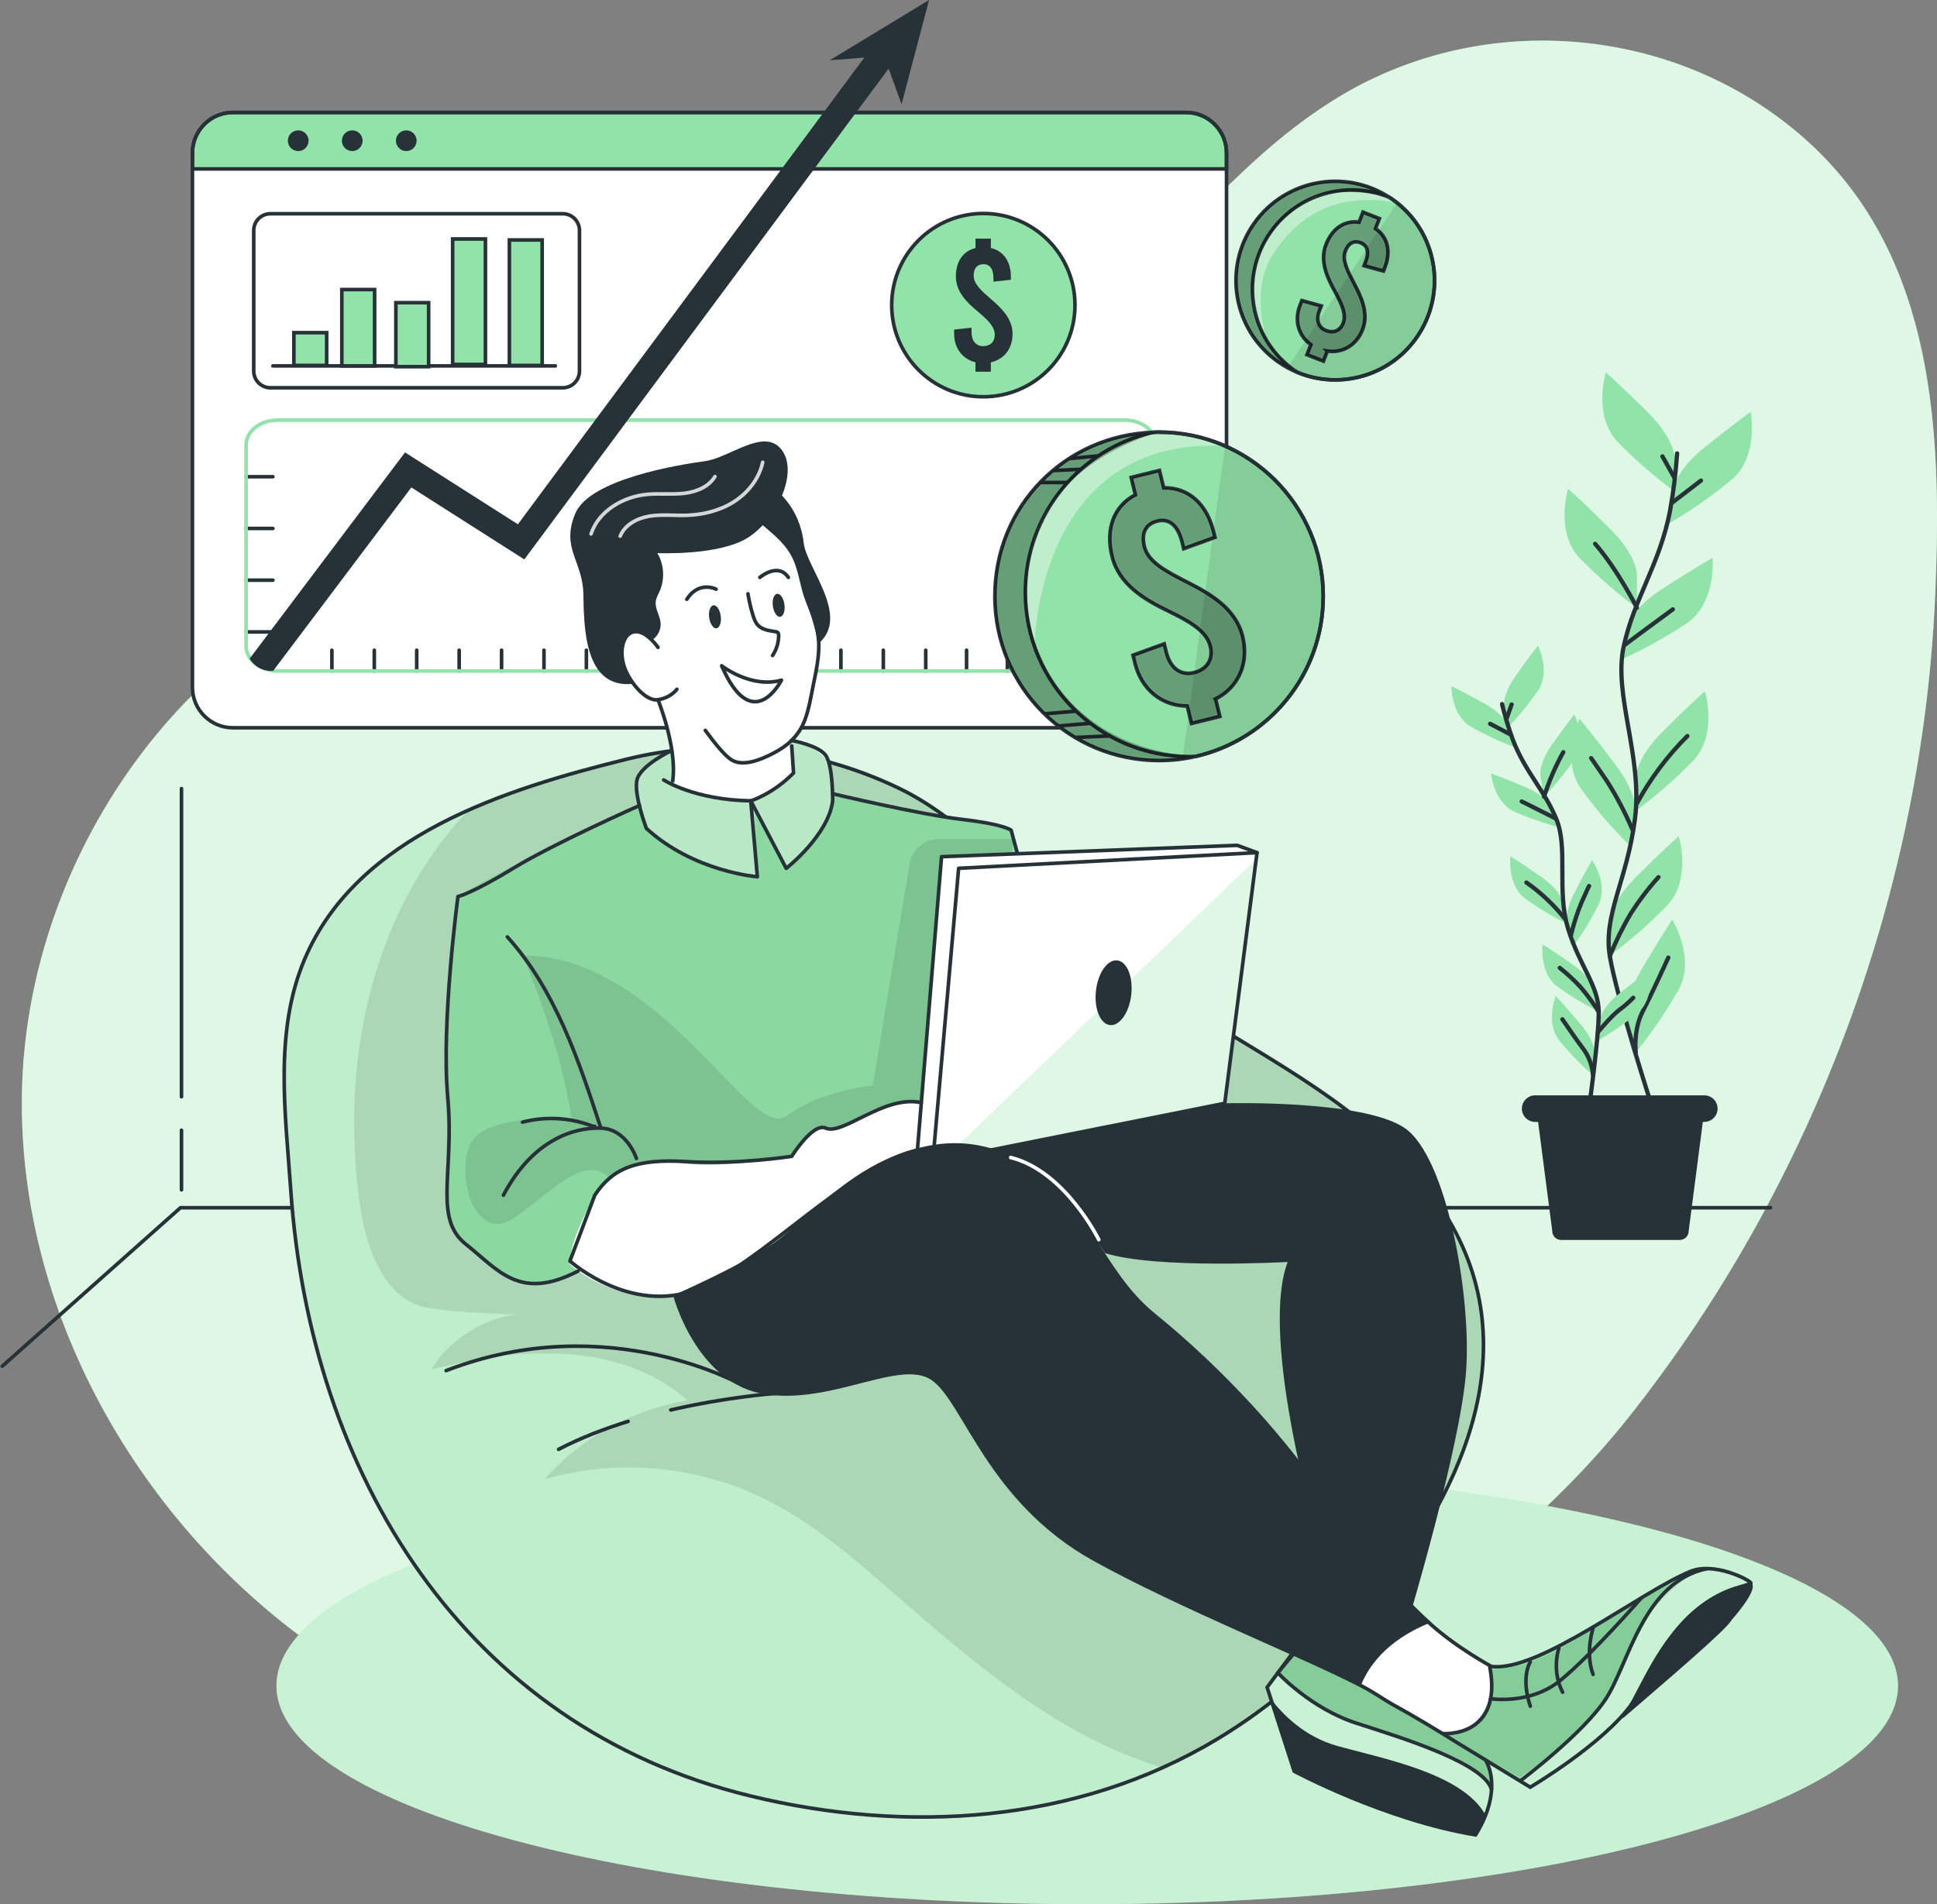 <svg width="538" height="529" viewBox="0 0 538 529" fill="none" xmlns="http://www.w3.org/2000/svg">
<rect x="0" y="0" width="538" height="529" fill="#808080" stroke="none"/>
<g clip-path="url(#clip0_1297_3810)">
<path d="M374.066 25.626C346.666 41.304 327.353 67.671 303.921 88.838C274.989 114.967 239.151 133.358 201.053 141.611C169.71 148.408 136.873 148.495 106.61 159.123C47.642 179.85 7.17 241.329 6.09 303.838C5.022 366.346 40.622 426.908 92.873 461.215C110.616 472.86 130.155 481.779 150.585 487.52C189.023 498.336 229.758 497.858 269.477 493.725C338.064 486.578 409.967 447.623 453.201 392.676C472.489 368.168 488.763 341.323 501.722 312.97C523.019 266.415 535.413 215.727 537.535 164.55C539.356 120.57 537.497 71.842 502.664 39.809C467.905 7.838 414.952 2.223 374.066 25.614V25.626Z" fill="#92E3A9"/>
<path opacity="0.7" d="M374.066 25.626C346.666 41.304 327.353 67.671 303.921 88.838C274.989 114.967 239.151 133.358 201.053 141.611C169.71 148.408 136.873 148.495 106.61 159.123C47.642 179.85 7.17 241.329 6.09 303.838C5.022 366.346 40.622 426.908 92.873 461.215C110.616 472.86 130.155 481.779 150.585 487.52C189.023 498.336 229.758 497.858 269.477 493.725C338.064 486.578 409.967 447.623 453.201 392.676C472.489 368.168 488.763 341.323 501.722 312.97C523.019 266.415 535.413 215.727 537.535 164.55C539.356 120.57 537.497 71.842 502.664 39.809C467.905 7.838 414.952 2.223 374.066 25.614V25.626Z" fill="white"/>
<path d="M301.977 529.012C426.345 529.012 527.165 501.847 527.165 468.338C527.165 434.828 426.345 407.663 301.977 407.663C177.609 407.663 76.789 434.828 76.789 468.338C76.789 501.847 177.609 529.012 301.977 529.012Z" fill="#92E3A9"/>
<path opacity="0.5" d="M301.977 529.012C426.345 529.012 527.165 501.847 527.165 468.338C527.165 434.828 426.345 407.663 301.977 407.663C177.609 407.663 76.789 434.828 76.789 468.338C76.789 501.847 177.609 529.012 301.977 529.012Z" fill="white"/>
<path d="M64.684 31.242H329.427C335.63 31.242 340.666 36.28 340.666 42.485V190.943C340.666 197.149 335.63 202.186 329.427 202.186H64.684C58.481 202.186 53.445 197.149 53.445 190.943V42.485C53.445 36.28 58.481 31.242 64.684 31.242Z" fill="white"/>
<path d="M340.666 42.485V46.932H53.445V42.485C53.445 36.28 58.481 31.242 64.684 31.242H329.427C335.63 31.242 340.666 36.28 340.666 42.485Z" fill="#92E3A9"/>
<path d="M64.684 31.242H329.427C335.63 31.242 340.666 36.28 340.666 42.485V190.943C340.666 197.149 335.63 202.186 329.427 202.186H64.684C58.481 202.186 53.445 197.149 53.445 190.943V42.485C53.445 36.28 58.481 31.242 64.684 31.242Z" stroke="#263238" stroke-linecap="round" stroke-linejoin="round"/>
<path d="M340.666 42.485V46.932H53.445V42.485C53.445 36.28 58.481 31.242 64.684 31.242H329.427C335.63 31.242 340.666 36.28 340.666 42.485Z" stroke="#263238" stroke-linecap="round" stroke-linejoin="round"/>
<path d="M85.704 39.093C85.704 40.676 84.424 41.97 82.829 41.97C81.234 41.97 79.953 40.689 79.953 39.093C79.953 37.498 81.234 36.217 82.829 36.217C84.424 36.217 85.704 37.498 85.704 39.093Z" fill="#263238"/>
<path d="M100.712 39.093C100.712 40.676 99.431 41.97 97.837 41.97C96.242 41.97 94.961 40.689 94.961 39.093C94.961 37.498 96.242 36.217 97.837 36.217C99.431 36.217 100.712 37.498 100.712 39.093Z" fill="#263238"/>
<path d="M112.84 41.97C114.429 41.97 115.716 40.682 115.716 39.093C115.716 37.505 114.429 36.217 112.84 36.217C111.252 36.217 109.965 37.505 109.965 39.093C109.965 40.682 111.252 41.97 112.84 41.97Z" fill="#263238"/>
<path d="M156.314 59.381H75.106C72.547 59.381 70.473 61.456 70.473 64.016V103.097C70.473 105.657 72.547 107.732 75.106 107.732H156.314C158.873 107.732 160.947 105.657 160.947 103.097V64.016C160.947 61.456 158.873 59.381 156.314 59.381Z" stroke="#263238" stroke-linecap="round" stroke-linejoin="round"/>
<path d="M75.797 101.652H154.242" stroke="#263238" stroke-linecap="round" stroke-linejoin="round"/>
<path d="M90.729 92.419H81.625V101.526H90.729V92.419Z" fill="#92E3A9" stroke="#263238" stroke-miterlimit="10"/>
<path d="M104.049 80.447H94.945V101.652H104.049V80.447Z" fill="#92E3A9" stroke="#263238" stroke-miterlimit="10"/>
<path d="M119.057 84.091H109.953V101.866H119.057V84.091Z" fill="#92E3A9" stroke="#263238" stroke-miterlimit="10"/>
<path d="M134.827 66.391H125.723V101.25H134.827V66.391Z" fill="#92E3A9" stroke="#263238" stroke-miterlimit="10"/>
<path d="M150.588 66.667H141.484V101.527H150.588V66.667Z" fill="#92E3A9" stroke="#263238" stroke-miterlimit="10"/>
<path d="M273.121 110.232C287.179 110.232 298.575 98.832 298.575 84.769C298.575 70.706 287.179 59.306 273.121 59.306C259.064 59.306 247.668 70.706 247.668 84.769C247.668 98.832 259.064 110.232 273.121 110.232Z" fill="#92E3A9" stroke="#263238" stroke-miterlimit="10"/>
<path d="M275.204 100.66V103.273H270.935V100.66C267.331 99.755 265.008 96.728 265.008 92.746V91.565L269.842 91.037V92.268C269.842 94.693 271.073 96.163 273.07 96.163C275.066 96.163 276.297 94.931 276.297 92.984C276.297 90.66 274.112 88.676 271.563 86.54C268.524 84.028 265.498 81.038 265.498 76.817C265.498 72.596 267.494 69.757 270.947 68.903V66.29H275.217V68.903C278.72 69.707 280.767 72.646 280.767 76.867V77.722L275.933 78.249V77.294C275.933 74.732 274.941 73.4 273.183 73.4C271.425 73.4 270.433 74.493 270.433 76.578C270.433 78.902 272.655 80.849 275.167 83.023C278.155 85.585 281.232 88.525 281.232 92.746C281.232 96.966 278.858 99.806 275.217 100.66H275.204Z" fill="#263238"/>
<path d="M68.363 132.441H75.797" stroke="#263238" stroke-linecap="round" stroke-linejoin="round"/>
<path d="M68.363 146.812H75.797" stroke="#263238" stroke-linecap="round" stroke-linejoin="round"/>
<path d="M68.363 161.184H75.797" stroke="#263238" stroke-linecap="round" stroke-linejoin="round"/>
<path d="M68.363 175.555H75.797" stroke="#263238" stroke-linecap="round" stroke-linejoin="round"/>
<path d="M92.184 186.409V180.643" stroke="#263238" stroke-linecap="round" stroke-linejoin="round"/>
<path d="M103.961 186.409V180.643" stroke="#263238" stroke-linecap="round" stroke-linejoin="round"/>
<path d="M115.742 186.409V180.643" stroke="#263238" stroke-linecap="round" stroke-linejoin="round"/>
<path d="M127.531 186.409V180.643" stroke="#263238" stroke-linecap="round" stroke-linejoin="round"/>
<path d="M139.312 186.409V180.643" stroke="#263238" stroke-linecap="round" stroke-linejoin="round"/>
<path d="M151.09 186.409V180.643" stroke="#263238" stroke-linecap="round" stroke-linejoin="round"/>
<path d="M162.867 186.409V180.643" stroke="#263238" stroke-linecap="round" stroke-linejoin="round"/>
<path d="M174.66 186.409V180.643" stroke="#263238" stroke-linecap="round" stroke-linejoin="round"/>
<path d="M186.438 186.409V180.643" stroke="#263238" stroke-linecap="round" stroke-linejoin="round"/>
<path d="M198.215 186.409V180.643" stroke="#263238" stroke-linecap="round" stroke-linejoin="round"/>
<path d="M209.996 186.409V180.643" stroke="#263238" stroke-linecap="round" stroke-linejoin="round"/>
<path d="M221.785 186.409V180.643" stroke="#263238" stroke-linecap="round" stroke-linejoin="round"/>
<path d="M233.566 186.409V180.643" stroke="#263238" stroke-linecap="round" stroke-linejoin="round"/>
<path d="M245.344 186.409V180.643" stroke="#263238" stroke-linecap="round" stroke-linejoin="round"/>
<path d="M257.121 186.409V180.643" stroke="#263238" stroke-linecap="round" stroke-linejoin="round"/>
<path d="M268.461 186.409V180.643" stroke="#263238" stroke-linecap="round" stroke-linejoin="round"/>
<path d="M279.801 186.409V180.643" stroke="#263238" stroke-linecap="round" stroke-linejoin="round"/>
<path d="M291.129 186.409V180.643" stroke="#263238" stroke-linecap="round" stroke-linejoin="round"/>
<path d="M321.115 123.636V179.486C321.115 183.305 317.222 186.408 312.413 186.408H77.054C73.864 186.408 71.064 185.039 69.557 182.991C68.791 181.961 68.352 180.768 68.352 179.486V123.636C68.352 119.817 72.244 116.714 77.054 116.714H312.413C317.222 116.714 321.115 119.817 321.115 123.636Z" stroke="#92E3A9" stroke-linecap="round" stroke-linejoin="round"/>
<path d="M249.49 15.464L174.36 116.701L145.629 155.418L114.249 135.419L75.849 186.396H75.297C72.76 186.396 70.525 185.026 69.332 182.979L112.491 125.683L143.846 145.657L165.332 116.689L243.663 11.143L249.49 15.464Z" fill="#263238"/>
<path d="M230.43 16.758L258.043 0L250.408 28.968L245.536 15.564L230.43 16.758Z" fill="#263238"/>
<path d="M491.753 335.52H50.129L0.629 379.55" stroke="#263238" stroke-linecap="round" stroke-linejoin="round"/>
<path d="M50.406 304.692V219.082" stroke="#263238" stroke-linecap="round" stroke-linejoin="round"/>
<path d="M50.406 330.558V313.988" stroke="#263238" stroke-linecap="round" stroke-linejoin="round"/>
<path d="M465.168 127.241C465.168 127.241 465.168 122.065 457.922 114.817C450.677 107.568 446.031 103.436 446.031 103.436C446.031 103.436 442.414 115.332 449.132 122.58C454.08 127.693 459.442 132.378 465.168 136.587V127.241Z" fill="#92E3A9"/>
<path d="M454.66 159.563C454.66 159.563 454.66 154.387 447.415 147.139C440.169 139.891 435.523 135.758 435.523 135.758C435.523 135.758 431.906 147.654 438.624 154.902C443.572 160.003 448.934 164.688 454.66 168.909V159.563Z" fill="#92E3A9"/>
<path d="M464.707 136.059C464.707 136.059 465.247 130.909 473.221 124.477C481.194 118.033 486.242 114.415 486.242 114.415C486.242 114.415 488.591 126.663 481.132 133.12C475.682 137.667 469.855 141.75 463.715 145.318L464.707 136.059Z" fill="#92E3A9"/>
<path d="M452.01 174.222C452.01 174.222 453.09 169.16 461.692 163.595C470.281 158.03 475.693 154.952 475.693 154.952C475.693 154.952 476.748 167.351 468.699 173.029C462.797 176.973 456.569 180.415 450.102 183.317L452.023 174.21L452.01 174.222Z" fill="#92E3A9"/>
<path d="M454.406 215.816C454.406 215.816 454.406 210.64 461.639 203.405C468.872 196.169 473.543 192.023 473.543 192.023C473.543 192.023 477.16 203.932 470.442 211.168C465.507 216.281 460.145 220.966 454.419 225.175V215.816H454.406Z" fill="#92E3A9"/>
<path d="M454.284 225.978C454.284 225.978 455.025 220.853 448.872 212.662C442.731 204.459 438.713 199.698 438.713 199.698C438.713 199.698 433.464 210.966 439.077 219.094C443.246 224.835 447.892 230.224 452.965 235.199L454.284 225.978Z" fill="#92E3A9"/>
<path d="M447.137 256.077C447.137 256.077 447.137 250.901 454.37 243.665C461.603 236.43 466.274 232.284 466.274 232.284C466.274 232.284 469.89 244.193 463.172 251.429C458.237 256.541 452.875 261.227 447.149 265.435V256.077H447.137Z" fill="#92E3A9"/>
<path d="M451.971 283.361C451.971 283.361 450.665 278.349 455.851 269.493C461.024 260.637 464.478 255.486 464.478 255.486C464.478 255.486 470.982 266.089 466.324 274.794C462.833 280.975 458.827 286.854 454.344 292.368L451.971 283.349V283.361Z" fill="#92E3A9"/>
<path d="M465.821 125.959C465.457 131.348 464.792 136.712 463.837 142.013C460.974 156.799 453.817 166.359 450.954 179.712C448.091 193.065 456.303 210.288 454.118 227.46C451.921 244.62 445.24 254.167 447.124 265.624C449.007 277.08 459.053 308.096 459.053 308.096" stroke="#263238" stroke-width="1.18" stroke-linecap="round" stroke-linejoin="round"/>
<path d="M464.641 139.501L472.439 133.509" stroke="#263238" stroke-width="1.18" stroke-linecap="round" stroke-linejoin="round"/>
<path d="M464.994 132.604L461.742 126.788" stroke="#263238" stroke-width="1.18" stroke-linecap="round" stroke-linejoin="round"/>
<path d="M451.395 179.072C451.395 179.072 457.924 174.173 464.642 169.273" stroke="#263238" stroke-width="1.18" stroke-linecap="round" stroke-linejoin="round"/>
<path d="M454.658 168.846C454.658 168.846 449.221 158.168 443.043 151.083" stroke="#263238" stroke-width="1.18" stroke-linecap="round" stroke-linejoin="round"/>
<path d="M454.66 223.177C458.402 216.305 463.111 209.999 468.661 204.484" stroke="#263238" stroke-width="1.18" stroke-linecap="round" stroke-linejoin="round"/>
<path d="M453.39 230.45C451.406 225.777 449.032 221.267 446.307 216.983C442.49 211.356 441.938 210.627 441.938 210.627" stroke="#263238" stroke-width="1.18" stroke-linecap="round" stroke-linejoin="round"/>
<path d="M447.137 265.586C448.794 261.478 450.753 257.496 453.014 253.677C455.274 250.147 457.823 246.806 460.636 243.69" stroke="#263238" stroke-width="1.18" stroke-linecap="round" stroke-linejoin="round"/>
<path d="M454.334 292.369C454.334 292.369 453.568 286.176 456.293 280.913C459.017 275.649 462.094 268.752 463.375 266.039" stroke="#263238" stroke-width="1.18" stroke-linecap="round" stroke-linejoin="round"/>
<path d="M417.753 196.357C417.753 196.357 417.188 193.116 420.942 187.789C424.71 182.463 427.158 179.348 427.158 179.348C427.158 179.348 430.724 186.408 427.284 191.684C424.735 195.414 421.884 198.932 418.745 202.185L417.74 196.357H417.753Z" fill="#92E3A9"/>
<path d="M427.851 215.488C427.851 215.488 427.285 212.247 431.04 206.909C434.795 201.582 437.268 198.479 437.268 198.479C437.268 198.479 440.835 205.552 437.394 210.815C434.845 214.546 431.994 218.064 428.855 221.317L427.851 215.476V215.488Z" fill="#92E3A9"/>
<path d="M418.997 201.847C418.997 201.847 418.118 198.681 412.404 195.515C406.678 192.35 403.137 190.616 403.137 190.616C403.137 190.616 402.999 198.493 408.386 201.796C412.304 204.045 416.397 205.967 420.629 207.55L418.997 201.847Z" fill="#92E3A9"/>
<path d="M431.101 224.383C431.101 224.383 429.87 221.33 423.88 218.767C417.89 216.217 414.148 214.886 414.148 214.886C414.148 214.886 414.839 222.762 420.528 225.45C424.659 227.284 428.928 228.767 433.311 229.885L431.101 224.383Z" fill="#92E3A9"/>
<path d="M434.114 250.738C434.114 250.738 433.549 247.497 428.225 243.741C422.901 239.985 419.523 237.899 419.523 237.899C419.523 237.899 418.544 245.776 423.541 249.57C427.195 252.22 431.063 254.569 435.106 256.567L434.102 250.75L434.114 250.738Z" fill="#92E3A9"/>
<path d="M435.282 257.094C435.282 257.094 434.265 253.966 437.228 248.163C440.179 242.359 442.201 238.93 442.201 238.93C442.201 238.93 446.721 245.424 444.084 251.127C442.075 255.185 439.74 259.067 437.09 262.735L435.294 257.094H435.282Z" fill="#92E3A9"/>
<path d="M444.373 283.261C444.373 283.261 444.75 279.983 449.848 275.938C454.947 271.88 458.199 269.606 458.199 269.606C458.199 269.606 459.63 277.382 454.846 281.478C451.355 284.342 447.626 286.904 443.695 289.14L444.373 283.249V283.261Z" fill="#92E3A9"/>
<path d="M443.032 275.196C443.032 275.196 442.466 271.955 437.142 268.199C431.818 264.443 428.453 262.357 428.453 262.357C428.453 262.357 427.473 270.234 432.471 274.028C436.125 276.678 439.993 279.027 444.049 281.025L443.032 275.208V275.196Z" fill="#92E3A9"/>
<path d="M442.954 292.834C442.954 292.834 443.231 289.555 439.037 284.568C434.843 279.593 432.105 276.691 432.105 276.691C432.105 276.691 429.167 284.04 433.047 289.002C435.91 292.507 439.062 295.761 442.465 298.738L442.967 292.834H442.954Z" fill="#92E3A9"/>
<path d="M417.188 195.604C418.004 198.945 418.996 202.236 420.176 205.465C423.567 214.421 429.092 219.635 432.331 227.7C435.571 235.764 432.331 247.46 435.534 257.974C438.736 268.488 443.997 273.727 444.047 281.151C444.085 288.575 441.172 309.076 441.172 309.076" stroke="#263238" stroke-width="1.18" stroke-linecap="round" stroke-linejoin="round"/>
<path d="M419.413 203.982L413.875 201.08" stroke="#263238" stroke-width="1.18" stroke-linecap="round" stroke-linejoin="round"/>
<path d="M418.434 199.711L419.853 195.704" stroke="#263238" stroke-width="1.18" stroke-linecap="round" stroke-linejoin="round"/>
<path d="M432.02 227.36C432.02 227.36 427.386 224.999 422.652 222.649" stroke="#263238" stroke-width="1.18" stroke-linecap="round" stroke-linejoin="round"/>
<path d="M428.855 221.356C430.212 217.06 432.007 212.902 434.205 208.957" stroke="#263238" stroke-width="1.18" stroke-linecap="round" stroke-linejoin="round"/>
<path d="M434.756 255.373C431.667 251.466 428.038 248.024 423.957 245.173" stroke="#263238" stroke-width="1.18" stroke-linecap="round" stroke-linejoin="round"/>
<path d="M436.34 259.796C437.081 256.655 438.073 253.577 439.316 250.6C441.061 246.656 441.363 246.141 441.363 246.141" stroke="#263238" stroke-width="1.18" stroke-linecap="round" stroke-linejoin="round"/>
<path d="M443.824 286.753C443.824 286.753 447.491 282.256 449.776 280.56C451.158 279.542 452.451 278.412 453.644 277.193" stroke="#263238" stroke-width="1.18" stroke-linecap="round" stroke-linejoin="round"/>
<path d="M444.06 281.151C442.578 278.752 440.908 276.466 439.087 274.33C437.279 272.358 435.32 270.549 433.223 268.891" stroke="#263238" stroke-width="1.18" stroke-linecap="round" stroke-linejoin="round"/>
<path d="M442.467 298.737C442.279 296.225 441.437 293.813 440.006 291.74C437.72 288.725 435.033 284.743 433.953 283.173" stroke="#263238" stroke-width="1.18" stroke-linecap="round" stroke-linejoin="round"/>
<path d="M466.577 344.476H433.601C432.245 344.476 431.14 343.371 431.14 342.014L426.406 305.509H473.759L469.025 342.014C469.025 343.371 467.92 344.476 466.564 344.476H466.577Z" fill="#263238"/>
<path d="M473.342 311.689H426.404C424.369 311.689 422.712 310.044 422.699 308.009C422.699 305.961 424.357 304.303 426.404 304.303H473.355C475.402 304.303 477.059 305.948 477.059 307.996C477.034 310.044 475.389 311.677 473.355 311.677L473.342 311.689Z" fill="#263238"/>
<path d="M367.523 165.681C367.523 187.325 352.442 205.452 332.2 210.113C332.15 210.125 332.112 210.125 332.062 210.151C330.869 210.414 329.663 210.653 328.445 210.829C326.323 211.13 324.138 211.294 321.928 211.294C296.738 211.294 276.32 190.868 276.32 165.681C276.32 140.494 295.847 120.973 320.258 120.106C320.672 120.068 321.099 120.068 321.539 120.068C321.677 120.056 321.802 120.056 321.941 120.056C322.091 120.056 322.254 120.056 322.405 120.068C328.747 120.118 334.787 121.475 340.261 123.912C356.31 130.96 367.523 147.014 367.523 165.681Z" fill="#92E3A9"/>
<path opacity="0.4" d="M340.249 123.9C287.597 121.161 287.346 179.638 287.346 179.638C287.346 179.638 279.309 160.556 292.432 139.414C299.765 127.593 312.536 122.38 322.393 120.068C328.734 120.119 334.774 121.475 340.249 123.912V123.9Z" fill="white"/>
<path d="M367.523 165.681C367.523 187.376 352.367 205.54 332.062 210.151C328.809 210.904 325.419 211.294 321.928 211.294C296.738 211.294 276.32 190.868 276.32 165.681C276.32 140.494 295.847 120.973 320.258 120.106C320.81 120.068 321.375 120.056 321.941 120.056C347.118 120.056 367.536 140.482 367.536 165.681H367.523Z" stroke="#263238" stroke-linecap="round" stroke-linejoin="round"/>
<path d="M367.524 165.681C367.524 187.376 352.368 205.54 332.063 210.151C331.51 210.188 330.945 210.201 330.38 210.201C305.191 210.201 284.785 189.775 284.785 164.576C284.785 142.881 299.942 124.716 320.247 120.106C320.799 120.068 321.364 120.056 321.929 120.056C347.106 120.056 367.524 140.482 367.524 165.681Z" stroke="#263238" stroke-linecap="round" stroke-linejoin="round"/>
<path d="M337.635 194.222L338.816 199.045L330.93 200.98L329.749 196.156C322.692 196.131 317.016 191.571 315.221 184.21L314.681 182.024L323.37 178.871L323.923 181.144C325.015 185.617 327.954 187.765 331.633 186.86C335.312 185.956 337.033 183.117 336.154 179.524C335.099 175.228 330.176 172.539 324.475 169.763C317.732 166.497 310.776 162.352 308.867 154.551C306.996 146.925 309.344 140.594 315.346 137.454L314.166 132.63L322.039 130.695L323.22 135.519C330.063 135.419 335.162 139.928 337.07 147.717L337.46 149.287L328.77 152.44L328.343 150.694C327.188 145.958 324.739 143.961 321.499 144.752C318.26 145.544 316.916 148.018 317.858 151.862C318.913 156.159 323.91 158.734 329.536 161.623C336.216 165.002 343.236 169.035 345.145 176.836C346.965 184.285 343.964 190.955 337.61 194.196L337.635 194.222Z" stroke="#263238" stroke-miterlimit="10"/>
<path opacity="0.3" d="M337.635 194.222L338.816 199.045L330.93 200.98L329.749 196.156C322.692 196.131 317.016 191.571 315.221 184.21L314.681 182.024L323.37 178.871L323.923 181.144C325.015 185.617 327.954 187.765 331.633 186.86C335.312 185.956 337.033 183.117 336.154 179.524C335.099 175.228 330.176 172.539 324.475 169.763C317.732 166.497 310.776 162.352 308.867 154.551C306.996 146.925 309.344 140.594 315.346 137.454L314.166 132.63L322.039 130.695L323.22 135.519C330.063 135.419 335.162 139.928 337.07 147.717L337.46 149.287L328.77 152.44L328.343 150.694C327.188 145.958 324.739 143.961 321.499 144.752C318.26 145.544 316.916 148.018 317.858 151.862C318.913 156.159 323.91 158.734 329.536 161.623C336.216 165.002 343.236 169.035 345.145 176.836C346.965 184.285 343.964 190.955 337.61 194.196L337.635 194.222Z" fill="black"/>
<path d="M298.621 204.887L308.252 204.447" stroke="#263238" stroke-linecap="round" stroke-linejoin="round"/>
<path d="M293.988 201.684L302.402 200.98" stroke="#263238" stroke-linecap="round" stroke-linejoin="round"/>
<path d="M290.223 198.305L298.623 197.589" stroke="#263238" stroke-linecap="round" stroke-linejoin="round"/>
<path d="M289.066 134.037H296.262" stroke="#263238" stroke-linecap="round" stroke-linejoin="round"/>
<path d="M292.621 130.721L299.791 130.395" stroke="#263238" stroke-linecap="round" stroke-linejoin="round"/>
<path d="M297.113 127.392L304.673 126.688" stroke="#263238" stroke-linecap="round" stroke-linejoin="round"/>
<path opacity="0.3" d="M332.2 210.113C332.2 210.113 332.112 210.126 332.062 210.151C328.809 210.904 325.419 211.294 321.928 211.294C296.738 211.294 276.32 190.868 276.32 165.681C276.32 140.494 295.847 120.973 320.258 120.106C320.672 120.068 321.099 120.068 321.539 120.068C310.426 123.573 291.778 132.53 286.793 151.222C279.711 177.753 295.633 207.89 332.2 210.113Z" fill="black"/>
<path opacity="0.1" d="M367.523 165.681C367.523 187.325 352.442 205.452 332.2 210.113C332.15 210.125 332.112 210.125 332.062 210.15C330.869 210.414 329.663 210.653 328.445 210.829L340.262 123.912C356.31 130.959 367.523 147.014 367.523 165.681Z" fill="black"/>
<path d="M393.393 93.863C385.821 104.579 371.995 108.272 360.355 103.448C360.304 103.436 360.242 103.398 360.191 103.385C359.325 103.021 358.458 102.607 357.617 102.142C356.7 101.639 355.821 101.099 354.955 100.484C342.511 91.69 339.547 74.468 348.337 62.019C356.801 50.047 373.025 46.856 385.318 54.469C385.532 54.582 385.733 54.72 385.934 54.846C386.21 55.009 386.499 55.21 386.775 55.411C387.202 55.712 387.616 56.026 388.018 56.353C399.382 65.36 401.856 81.854 393.367 93.851L393.393 93.863Z" fill="#92E3A9"/>
<path opacity="0.4" d="M351.78 94.24C351.78 94.24 347.259 80.962 353.262 71.189C360.783 58.929 372.336 53.351 388.045 56.366C388.045 56.366 379.531 50.613 365.279 54.695C351.026 58.778 343.379 78.387 351.78 94.24Z" fill="white"/>
<path d="M393.391 93.876C385.819 104.592 371.994 108.272 360.366 103.461C358.495 102.695 356.686 101.702 354.953 100.484C342.509 91.69 339.558 74.468 348.336 62.031C356.937 49.859 373.588 46.769 385.945 54.858C386.221 55.034 386.51 55.223 386.786 55.424C399.217 64.217 402.181 81.44 393.378 93.889L393.391 93.876Z" stroke="#263238" stroke-linecap="round" stroke-linejoin="round"/>
<path d="M393.393 93.876C385.821 104.591 371.995 108.272 360.367 103.461C360.091 103.285 359.802 103.096 359.526 102.895C347.082 94.102 344.131 76.879 352.933 64.43C360.505 53.715 374.331 50.034 385.959 54.845C386.235 55.021 386.524 55.21 386.8 55.411C399.232 64.204 402.195 81.427 393.393 93.876Z" stroke="#263238" stroke-linecap="round" stroke-linejoin="round"/>
<path d="M368.667 97.544L367.575 100.333L363.004 98.537L364.097 95.748C360.618 93.261 359.413 89.04 361.083 84.769L361.585 83.5L366.985 84.982L366.47 86.301C365.453 88.889 366.156 90.987 368.278 91.816C370.413 92.658 372.246 91.854 373.062 89.769C374.042 87.281 372.548 84.229 370.702 80.862C368.517 76.892 366.52 72.42 368.303 67.898C370.036 63.476 373.414 61.177 377.47 61.718L378.562 58.929L383.133 60.725L382.041 63.514C385.456 65.85 386.398 69.858 384.628 74.38L384.263 75.297L378.864 73.815L379.266 72.797C380.346 70.059 379.831 68.212 377.96 67.471C376.089 66.73 374.557 67.471 373.678 69.719C372.698 72.207 374.268 75.222 376.038 78.626C378.161 82.621 380.22 87.068 378.437 91.59C376.742 95.899 372.924 98.16 368.655 97.532L368.667 97.544Z" stroke="#263238" stroke-miterlimit="10"/>
<path opacity="0.3" d="M368.667 97.544L367.575 100.333L363.004 98.537L364.097 95.748C360.618 93.261 359.413 89.04 361.083 84.769L361.585 83.5L366.985 84.982L366.47 86.301C365.453 88.889 366.156 90.987 368.278 91.816C370.413 92.658 372.246 91.854 373.062 89.769C374.042 87.281 372.548 84.229 370.702 80.862C368.517 76.892 366.52 72.42 368.303 67.898C370.036 63.476 373.414 61.177 377.47 61.718L378.562 58.929L383.133 60.725L382.041 63.514C385.456 65.85 386.398 69.858 384.628 74.38L384.263 75.297L378.864 73.815L379.266 72.797C380.346 70.059 379.831 68.212 377.96 67.471C376.089 66.73 374.557 67.471 373.678 69.719C372.698 72.207 374.268 75.222 376.038 78.626C378.161 82.621 380.22 87.068 378.437 91.59C376.742 95.899 372.924 98.16 368.655 97.532L368.667 97.544Z" fill="black"/>
<path opacity="0.3" d="M385.331 54.469C377.759 53.125 368.253 52.371 363.105 55.687C353.649 61.755 347.772 69.405 347.848 81.804C347.936 94.203 359.513 102.896 359.513 102.896L360.191 103.398C358.383 102.632 356.625 101.664 354.955 100.484C342.511 91.69 339.547 74.468 348.337 62.019C356.801 50.047 373.025 46.856 385.318 54.469H385.331Z" fill="black"/>
<path opacity="0.1" d="M393.393 93.863C385.821 104.578 371.995 108.272 360.355 103.448C360.304 103.435 360.242 103.398 360.191 103.385C359.325 103.021 358.459 102.606 357.617 102.141L388.043 56.365C399.407 65.372 401.881 81.866 393.393 93.863Z" fill="black"/>
<path d="M379.177 447.623C367.423 461.592 353.61 473.827 337.939 483.236C333.029 486.175 328.019 488.788 322.883 491.1C287.208 507.142 246.548 508.184 208.512 498.964C128.573 479.58 86.142 408.982 80.768 330.62C79.311 309.428 76.071 286.565 84.648 266.415C93.149 246.442 110.566 233.766 130.18 225.048C144.42 218.717 159.803 214.446 173.779 210.979C199.22 204.66 225.602 207.549 249.222 218.767C265.66 226.568 277.375 240.073 291.201 251.529C292.67 252.735 294.139 253.941 295.621 255.134C309.585 266.377 324.289 276.716 339.596 286.05C362.84 300.232 386.636 313.611 401.478 337.428C425.148 375.378 405.157 416.72 379.164 447.623H379.177Z" fill="#92E3A9"/>
<path opacity="0.4" d="M379.177 447.623C367.423 461.592 353.61 473.827 337.939 483.236C333.029 486.175 328.019 488.788 322.883 491.1C287.208 507.142 246.548 508.184 208.512 498.964C128.573 479.58 86.142 408.982 80.768 330.62C79.311 309.428 76.071 286.565 84.648 266.415C93.149 246.442 110.566 233.766 130.18 225.048C144.42 218.717 159.803 214.446 173.779 210.979C199.22 204.66 225.602 207.549 249.222 218.767C265.66 226.568 277.375 240.073 291.201 251.529C292.67 252.735 294.139 253.941 295.621 255.134C309.585 266.377 324.289 276.716 339.596 286.05C362.84 300.232 386.636 313.611 401.478 337.428C425.148 375.378 405.157 416.72 379.164 447.623H379.177Z" fill="white"/>
<path d="M295.622 255.134C294.14 253.941 292.671 252.735 291.202 251.529C277.376 240.073 265.66 226.568 249.223 218.767C225.591 207.549 199.208 204.66 173.767 210.979C140.528 219.232 99.303 231.932 84.636 266.415C76.06 286.565 79.299 309.428 80.756 330.607C86.143 408.982 128.549 479.58 208.5 498.964C252.011 509.516 298.937 506.626 337.94 483.236C353.611 473.84 367.424 461.592 379.165 447.623C405.158 416.72 425.162 375.391 401.492 337.428C386.636 313.611 362.853 300.232 339.597 286.05C324.29 276.716 309.586 266.377 295.622 255.122V255.134Z" stroke="#263238" stroke-miterlimit="10"/>
<path d="M174.457 394.887C167.864 396.922 161.221 399.472 155.156 402.65" stroke="#263238" stroke-linecap="round" stroke-linejoin="round"/>
<path d="M215.257 387.137C215.257 387.137 202.185 388.029 186.312 391.709" stroke="#263238" stroke-linecap="round" stroke-linejoin="round"/>
<path d="M206.729 385.114C206.729 385.114 169.208 363.281 123.914 380.78" stroke="#263238" stroke-linecap="round" stroke-linejoin="round"/>
<path opacity="0.1" d="M379.179 447.623C367.425 461.592 353.612 473.827 337.941 483.236C333.031 486.175 328.021 488.788 322.885 491.1C318.804 489.844 314.798 488.386 310.867 486.69C287.436 476.628 267.771 459.644 248.559 442.874C236.968 432.774 225.19 422.524 211.327 415.903C192.792 407.047 170.968 405.251 151.241 410.967C161.424 399.384 175.74 391.508 190.971 389.096C181.064 380.076 167.251 376.283 153.84 376.032C140.429 375.768 133.045 377.438 119.948 380.378C124.318 372.313 135.958 365.015 145.138 365.228C135.958 365.015 125.486 364.399 119.044 363.382C107.19 361.472 101.903 347.528 100.133 335.682C95.236 303.033 100.196 268.237 118.014 240.475C121.744 234.658 125.812 229.558 130.207 225.048C144.447 218.717 159.83 214.446 173.806 210.979C199.247 204.66 225.629 207.549 249.249 218.767C265.687 226.568 277.403 240.073 291.228 251.529C292.697 252.735 294.166 253.941 295.648 255.134C309.612 266.377 324.316 276.716 339.623 286.05C362.867 300.232 386.663 313.611 401.505 337.428C425.175 375.378 405.184 416.72 379.191 447.623H379.179Z" fill="black"/>
<path d="M392.213 446.693C392.213 446.693 402.761 455.575 414.263 462.961C429.194 463.966 422.501 482.03 422.501 482.03L409.718 490.246C409.718 490.246 387.881 472.885 375.964 467.245C364.047 461.605 392.2 446.706 392.2 446.706L392.213 446.693Z" fill="white"/>
<path opacity="0.3" d="M286.165 256.604C286.165 256.604 284.119 236.341 280.854 230.651L231.278 220.513V216.669C231.278 216.669 232.421 209.986 221.37 205.803C210.32 201.62 187.29 207.059 181.363 211.556C175.424 216.054 177.596 223.792 177.596 223.792C177.596 223.792 157.617 233.917 148.639 237.773C139.661 241.63 127.191 249.079 127.191 249.079C127.191 249.079 123.135 295.647 123.927 306.463C124.718 317.279 123.286 327.454 124.203 333.446C125.132 339.438 125.86 342.842 132.151 347.942C138.443 353.043 144.131 360.567 160.606 353.105L158.308 351.284L266.727 314.816L286.178 256.604H286.165Z" fill="black"/>
<path d="M286.165 256.604C286.165 256.604 284.119 236.341 280.854 230.651L231.278 220.513V216.669C231.278 216.669 232.421 209.986 221.37 205.803C210.32 201.62 187.29 207.059 181.363 211.556C175.424 216.054 177.596 223.792 177.596 223.792C177.596 223.792 157.617 233.917 148.639 237.773C139.661 241.63 127.191 249.079 127.191 249.079C127.191 249.079 123.135 295.647 123.927 306.463C124.718 317.279 123.286 327.454 124.203 333.446C125.132 339.438 125.86 342.842 132.151 347.942C138.443 353.043 144.131 360.567 160.606 353.105L158.308 351.284L266.727 314.816L286.178 256.604H286.165Z" fill="#92E3A9"/>
<path opacity="0.05" d="M286.165 256.604C286.165 256.604 284.119 236.341 280.854 230.651L231.278 220.513V216.669C231.278 216.669 232.421 209.986 221.37 205.803C210.32 201.62 187.29 207.059 181.363 211.556C175.424 216.054 177.596 223.792 177.596 223.792C177.596 223.792 157.617 233.917 148.639 237.773C139.661 241.63 127.191 249.079 127.191 249.079C127.191 249.079 123.135 295.647 123.927 306.463C124.718 317.279 123.286 327.454 124.203 333.446C125.132 339.438 125.86 342.842 132.151 347.942C138.443 353.043 144.131 360.567 160.606 353.105L158.308 351.284L266.727 314.816L286.178 256.604H286.165Z" fill="black"/>
<path opacity="0.1" d="M281.508 233.101H260.764C256.733 233.101 253.292 236.015 252.639 239.997L242.418 301.601C242.418 301.601 228.341 302.77 218.371 310.056C208.4 317.342 183.876 265.435 145.125 265.41C145.125 265.41 156.275 290.911 158.749 311.262C158.749 311.262 134.526 308.624 130.508 318.108C126.49 327.592 132.342 345.368 142.576 338.496C152.81 331.625 162.416 320.105 169.322 327.328C176.229 334.552 206.743 338.496 206.743 338.496L253.795 314.854L272.04 306.274L281.521 233.138L281.508 233.101Z" fill="black"/>
<path opacity="0.4" d="M215.645 202.601C215.645 202.601 227.423 205.867 229.332 209.824C231.241 213.768 231.04 223.793 231.04 223.793C231.04 223.793 227.825 232.687 218.37 241.229L209.58 223.793L210.371 243.578C210.371 243.578 193.695 240.802 186.625 235.463L179.555 230.124C179.555 230.124 176.517 220.112 176.943 216.683C177.37 213.253 190.141 206.357 190.141 206.357L215.67 202.601H215.645Z" fill="white"/>
<path d="M411.839 507.493C411.513 506.765 416.674 497.657 412.643 488.374C408.599 479.09 402.158 482.671 402.158 482.671C402.158 482.671 383.812 470.988 376.101 467.307C368.391 463.614 360.091 457.785 360.091 457.785L351.941 468.764L359.476 492.08L411.852 507.506L411.839 507.493Z" fill="#92E3A9"/>
<path d="M401.477 482.106L425.035 496.514C425.035 496.514 441.598 485.887 449.496 478.538C457.407 471.202 475.075 455.587 475.075 455.587L486.351 440.374C486.351 440.374 478.516 430.677 465.456 438.465C448.579 448.54 427.998 463.099 414.261 462.961C414.261 462.961 416.973 479.832 401.465 482.106" fill="#92E3A9"/>
<path d="M211.652 141.699C211.652 141.699 222.351 157.879 224.285 163.117C226.231 168.356 227.801 176.107 227.399 179.837C226.997 183.568 223.104 203.555 221.083 204.132L219.186 206.281L220.405 214.747C220.405 214.747 212.041 229.219 187.454 218.604C187.454 218.604 186.5 201.708 183.512 196.419C180.523 191.118 176.053 197.424 171.582 182.111C167.112 166.798 181.377 150.769 181.377 150.769L211.665 141.687L211.652 141.699Z" fill="white"/>
<path opacity="0.5" d="M476.182 435.639C476.182 435.639 464.077 437.737 460.146 444.909C456.216 452.082 448.669 465.423 446.095 471.868C443.52 478.312 422.211 493.876 422.211 493.876L425.036 496.502C425.036 496.502 442.365 485.786 452.825 475.599C463.273 465.411 486.353 439.784 486.353 439.784C486.353 439.784 484.708 438.139 476.169 435.639H476.182Z" fill="white"/>
<path opacity="0.5" d="M354.93 464.72L351.941 468.752L361.158 487.872L411.852 506.099L414.2 498.675C414.2 498.675 414.978 491.113 397.185 485.409C379.391 479.706 368.542 475.9 363.481 471.968C358.421 468.024 354.93 464.732 354.93 464.732V464.72Z" fill="white"/>
<path d="M187.577 322.719C187.577 322.719 172.057 320.382 164.811 333.095C157.566 345.795 158.307 351.297 158.307 351.297C158.307 351.297 168.553 360.618 182.655 360.141C196.757 359.664 217.313 343.408 224.006 338.145C230.699 332.881 247.576 317.819 259.09 320.935L260.359 310.044C260.359 310.044 259.241 305.157 249.384 306.476C239.526 307.795 235.671 313.41 232.507 313.41C229.343 313.41 226.329 310.358 219.912 321.261C219.912 321.261 197.523 325.231 187.577 322.731V322.719Z" fill="white"/>
<path d="M207.746 164.964C208.073 166.999 208.537 169.009 209.152 170.981C209.454 171.936 209.793 172.903 210.471 173.632C211.651 174.938 213.56 175.214 215.306 175.478C215.594 175.516 215.908 175.579 216.084 175.805C216.247 176.006 216.272 176.295 216.272 176.559C216.272 178.518 215.67 180.478 214.577 182.111" stroke="#263238" stroke-linecap="round" stroke-linejoin="round"/>
<path opacity="0.1" d="M365.337 451.743L354.914 464.72C354.914 464.72 366.341 475.284 378.183 479.191C390.011 483.111 410.718 490.522 414.184 496.2L412.853 489.379C412.853 489.379 380.48 469.506 373.034 464.757C365.588 460.009 365.349 451.743 365.349 451.743H365.337Z" fill="black"/>
<path opacity="0.1" d="M401.477 482.106L422.209 493.889C422.209 493.889 432.418 486.904 437.466 481.704C442.514 476.503 448.667 470.825 452.472 459.243C457.734 443.251 472.802 435.639 472.802 435.639C472.802 435.639 451.844 445.5 440.932 453.263C430.02 461.014 419.384 464.242 413.206 463.715C413.206 463.715 418.166 479.43 401.465 482.106H401.477Z" fill="black"/>
<path d="M200.438 184.963C200.438 184.963 208.587 191.357 217.051 188.958C217.051 188.958 209.064 204.786 200.438 184.963Z" fill="white" stroke="#263238" stroke-linecap="round" stroke-linejoin="round"/>
<path d="M200.186 171.145C200.425 172.904 199.897 174.424 199.006 174.549C198.114 174.662 197.21 173.343 196.971 171.572C196.733 169.814 197.26 168.294 198.152 168.168C199.043 168.055 199.947 169.374 200.186 171.145Z" fill="#263238"/>
<path d="M217.877 167.954C218.116 169.712 217.589 171.232 216.697 171.358C215.806 171.471 214.901 170.152 214.663 168.381C214.424 166.622 214.952 165.102 215.843 164.976C216.735 164.863 217.639 166.182 217.877 167.954Z" fill="#263238"/>
<path d="M198.895 163.683C198.895 163.683 194.148 161.233 190.758 166.484" stroke="#263238" stroke-linecap="round" stroke-linejoin="round"/>
<path d="M211.047 160.417C211.047 160.417 216.057 156.108 218.97 160.417" stroke="#263238" stroke-linecap="round" stroke-linejoin="round"/>
<path d="M182.757 179.85C182.757 179.85 179.706 175.341 176.504 175.479C173.302 175.629 171.996 180.139 173.164 184.498C174.331 188.857 179.128 194.975 182.77 194.397C186.411 193.819 188.006 191.483 188.006 191.483" stroke="#263238" stroke-linecap="round" stroke-linejoin="round"/>
<path d="M212.017 145.354C215.458 148.194 219.074 151.309 220.87 155.505C222.402 159.072 222.754 163.017 224.147 166.647C225.642 170.504 227.287 174.549 227.412 178.757C227.525 182.588 226.659 186.571 225.893 190.301C225.24 193.53 224.725 196.859 223.57 199.962C221.887 204.471 218.748 207.248 214.554 209.383C211.502 210.941 206.417 213.177 203.114 211.067C201.193 209.835 198.305 206.218 195.906 202.914" stroke="#263238" stroke-linecap="round" stroke-linejoin="round"/>
<path d="M182.758 194.409C182.758 194.409 188.157 207.65 186.839 216.971" stroke="#263238" stroke-linecap="round" stroke-linejoin="round"/>
<path d="M181.377 177.627C182.821 176.584 183.65 174.737 183.474 172.966C183.273 170.931 181.854 169.047 182.143 167.024C182.281 166.032 182.821 165.14 183.223 164.223C184.704 160.869 184.466 156.799 182.57 153.658C182.57 153.658 199.723 154.462 207.759 149.35C215.796 144.237 221.911 131.16 217.064 124.916C212.205 118.661 202.737 127.19 195.73 128.132C188.723 129.074 163.734 133.057 159.753 142.717C155.773 152.377 161.838 155.794 162.026 164.977C162.215 174.16 162.202 191.558 175.94 189.963C175.94 189.963 170.804 183.317 174.37 176.471C176.793 173.557 181.389 177.639 181.389 177.639L181.377 177.627Z" fill="#263238"/>
<path d="M215.017 135.758C215.017 135.758 222.074 140.469 223.23 150.845C223.995 157.729 236.201 171.107 227.411 178.733C227.411 178.733 225.364 170.63 224.146 166.623C222.941 162.628 221.409 155.342 219.374 152.792C217.353 150.242 206.629 141.536 206.629 141.536L215.017 135.758Z" fill="#263238"/>
<path d="M184.338 216.682C184.338 216.682 192.801 222.247 208.523 222.486L210.356 243.578C210.356 243.578 192.688 242.233 179.529 230.136C179.529 230.136 175.975 220.727 176.917 216.695C177.858 212.65 186.272 208.643 186.272 208.643" stroke="#263238" stroke-linecap="round" stroke-linejoin="round"/>
<path d="M219.9 207.236L220.403 214.748C214.689 220.602 208.523 222.486 208.523 222.486L218.368 241.241C218.368 241.241 230.097 232.096 231.277 222.486C231.277 222.486 231.378 212.637 229.331 209.836C227.296 207.022 219.825 205.703 219.825 205.703" stroke="#263238" stroke-linecap="round" stroke-linejoin="round"/>
<path opacity="0.8" d="M172.258 148.947C173.526 145.794 176.954 143.973 180.307 143.407C183.66 142.842 187.1 143.257 190.491 143.169C195.15 143.043 199.859 141.925 203.801 139.425C207.744 136.925 210.859 132.981 211.838 128.421" stroke="white" stroke-linecap="round" stroke-linejoin="round"/>
<path opacity="0.8" d="M164.16 148.332C166.295 141.875 173.164 137.905 179.932 137.328C183.285 137.039 186.675 137.441 190.015 137.051C193.356 136.662 196.834 135.28 198.579 132.403" stroke="white" stroke-linecap="round" stroke-linejoin="round"/>
<path d="M160.594 353.106C144.295 361.572 138.468 352.867 129.377 345.656C120.286 338.446 126.238 325.595 124.367 304.893C122.483 284.203 127.192 249.079 127.192 249.079C127.192 249.079 131.26 248.137 142.549 241.228C153.838 234.319 177.597 223.792 177.597 223.792" stroke="#263238" stroke-linecap="round" stroke-linejoin="round"/>
<path d="M176.767 321.839C176.767 321.839 174.181 313.636 166.86 313.41C159.552 313.184 148.024 316.488 139.824 332.04" stroke="#263238" stroke-linecap="round" stroke-linejoin="round"/>
<path d="M165.204 312.92C164.752 312.92 164.312 312.757 163.885 312.606C157.908 310.445 151.265 310.144 145.125 311.752" stroke="#263238" stroke-linecap="round" stroke-linejoin="round"/>
<path d="M140.918 260.285C154.203 274.983 160.696 294.429 166.836 313.272" stroke="#263238" stroke-linecap="round" stroke-linejoin="round"/>
<path d="M231.277 220.514C231.277 220.514 255.387 226.267 267.166 227.636C278.944 229.006 280.853 230.651 280.853 230.651L283.038 238.867" stroke="#263238" stroke-linecap="round" stroke-linejoin="round"/>
<path d="M343.638 234.847L261.514 238L254.809 322.479H268.873L340.172 306.513L349.138 236.882L343.638 234.847Z" fill="white"/>
<path d="M259.078 324.993L348.887 238.867L340.172 306.514L259.078 324.993Z" fill="#92E3A9"/>
<path opacity="0.7" d="M259.078 324.993L348.887 238.867L340.172 306.514L259.078 324.993Z" fill="white"/>
<path d="M259.078 322.718L266.261 241.228L349.138 236.882L340.172 306.513L259.078 322.718Z" stroke="#263238" stroke-linecap="round" stroke-linejoin="round"/>
<path d="M314.207 276.352C313.642 281.314 310.992 285.083 308.292 284.781C305.58 284.48 303.847 280.209 304.399 275.247C304.952 270.285 307.614 266.516 310.314 266.818C313.026 267.119 314.759 271.39 314.207 276.352Z" fill="#263238"/>
<path d="M340.175 306.513C340.175 306.513 378.123 305.433 389.99 313.272C401.856 321.11 408.813 360.417 407.18 381.295C405.548 402.173 391.22 450.085 391.22 450.085L363.795 418.969C363.795 418.969 350.284 369.839 357.655 350.594C357.655 350.594 321.226 352.641 306.899 348.131C306.899 348.131 294.053 327.09 272.027 320.131L340.163 306.513H340.175Z" fill="#263238"/>
<path d="M397.008 450.901C385.417 440.399 374.242 425.953 370.914 420.815C357.641 400.301 339.295 380.566 320.421 365.253C305.202 352.905 301.761 332.805 283.001 322.731C251.935 306.061 225.062 339.187 215.016 345.895C204.971 352.591 187.566 360.153 187.566 360.153C187.566 360.153 193.908 383.971 212.568 386.847C231.228 389.724 250.114 376.798 259.08 383.028C268.058 389.234 274.613 417.009 304.097 433.277C328.194 446.567 361.031 459.544 377.971 468.274C381.763 470.234 384.551 472.294 386.686 473.463C392.537 476.653 398.791 480.422 404.693 484.128L425.023 496.514C425.023 496.514 445.428 484.442 453.264 473.312C454.319 471.817 456.479 467.835 458.513 463.991C462.958 455.599 468.533 448.062 476.331 443.866C481.706 440.977 486.503 440.085 486.339 439.796C485.825 438.842 476.08 433.855 469.463 436.58C455.449 442.359 427.446 464.619 414.261 462.973C414.261 462.973 404.655 457.848 396.995 450.914L397.008 450.901Z" stroke="#263238" stroke-miterlimit="10"/>
<path d="M397.006 450.902C384.788 455.839 379.865 463.451 377.982 468.262C361.042 459.532 328.205 446.555 304.108 433.265C274.624 416.984 268.069 389.222 259.09 383.016C250.112 376.786 231.226 389.712 212.579 386.835C193.931 383.959 187.59 360.128 187.59 360.128C187.59 360.128 204.994 352.579 215.04 345.883C225.086 339.188 248.254 306.036 283.024 322.719C302.224 331.927 305.226 352.905 320.445 365.241C339.318 380.554 357.664 400.289 370.937 420.803C374.252 425.941 385.403 440.425 397.031 450.889L397.006 450.902Z" fill="#263238"/>
<path d="M305.19 344.4C305.19 344.4 295.784 325.281 280.703 321.575" stroke="white" stroke-linecap="round" stroke-linejoin="round"/>
<path d="M255.891 306.338C245.519 304.077 234.13 315.546 229.333 313.398C225.767 311.802 219.902 321.249 219.902 321.249C219.902 321.249 204.721 323.598 190.745 322.719C176.768 321.839 170.151 324.553 165.203 332.04L158.297 350.33C158.297 350.33 176.505 366.686 195.968 357.151C215.432 347.629 241.275 318.963 259.081 319.063" stroke="#263238" stroke-linecap="round" stroke-linejoin="round"/>
<path d="M400.688 481.615C400.688 481.615 417.728 483.022 413.722 462.659" stroke="#263238" stroke-miterlimit="10"/>
<path d="M480.927 450.085C479.634 452.648 464.05 465.888 450.602 477.508C450.639 477.332 454.318 470.235 455.938 467.207C459.505 460.524 468.747 442.196 486.352 439.784C488.851 441.292 480.927 450.085 480.927 450.085Z" fill="#263238"/>
<path d="M474.236 435.776C456.443 439.331 452.412 462.132 446.083 471.88C439.767 481.628 422.199 494.793 422.199 494.793" stroke="#263238" stroke-miterlimit="10"/>
<path d="M412.63 488.952C415.518 494.265 414.15 500.408 412.63 504.265C411.349 507.506 409.843 509.754 409.843 509.754C384.653 505.609 359.463 492.08 359.463 492.08L352.971 471.98L351.941 468.764L361.723 455.587" stroke="#263238" stroke-miterlimit="10"/>
<path d="M412.628 504.265C411.347 507.506 409.84 509.755 409.84 509.755C384.651 505.609 359.461 492.08 359.461 492.08L352.969 471.98C356.221 476.226 362.249 482.445 371.29 485.007C383.558 488.474 406.199 492.557 412.628 504.277V504.265Z" fill="#263238"/>
<path d="M254.809 319.54L261.514 238L343.638 234.847L349.138 236.882" stroke="#263238" stroke-linecap="round" stroke-linejoin="round"/>
<path d="M413.547 471.867C413.547 471.867 424.773 473.864 433.4 466.83C442.027 459.795 455.927 443.879 455.927 443.879" stroke="#263238" stroke-miterlimit="10"/>
<path d="M425.034 461.717C425.034 461.717 422.321 465.799 425.034 474.002" stroke="#263238" stroke-linecap="round" stroke-linejoin="round"/>
<path d="M432.996 457.836C432.996 457.836 430.823 463.941 434.013 470.122" stroke="#263238" stroke-linecap="round" stroke-linejoin="round"/>
<path d="M442.479 452.333C442.479 452.333 440.206 459.154 442.479 465.171" stroke="#263238" stroke-linecap="round" stroke-linejoin="round"/>
<path d="M363.93 453.879L354.914 464.72C354.914 464.72 363.993 474.631 376.776 478.739C389.559 482.86 412.439 489.857 414.322 497.306" stroke="#263238" stroke-miterlimit="10"/>
</g>
<defs>
<clipPath id="clip0_1297_3810">
<rect width="538" height="529" fill="white"/>
</clipPath>
</defs>
</svg>
